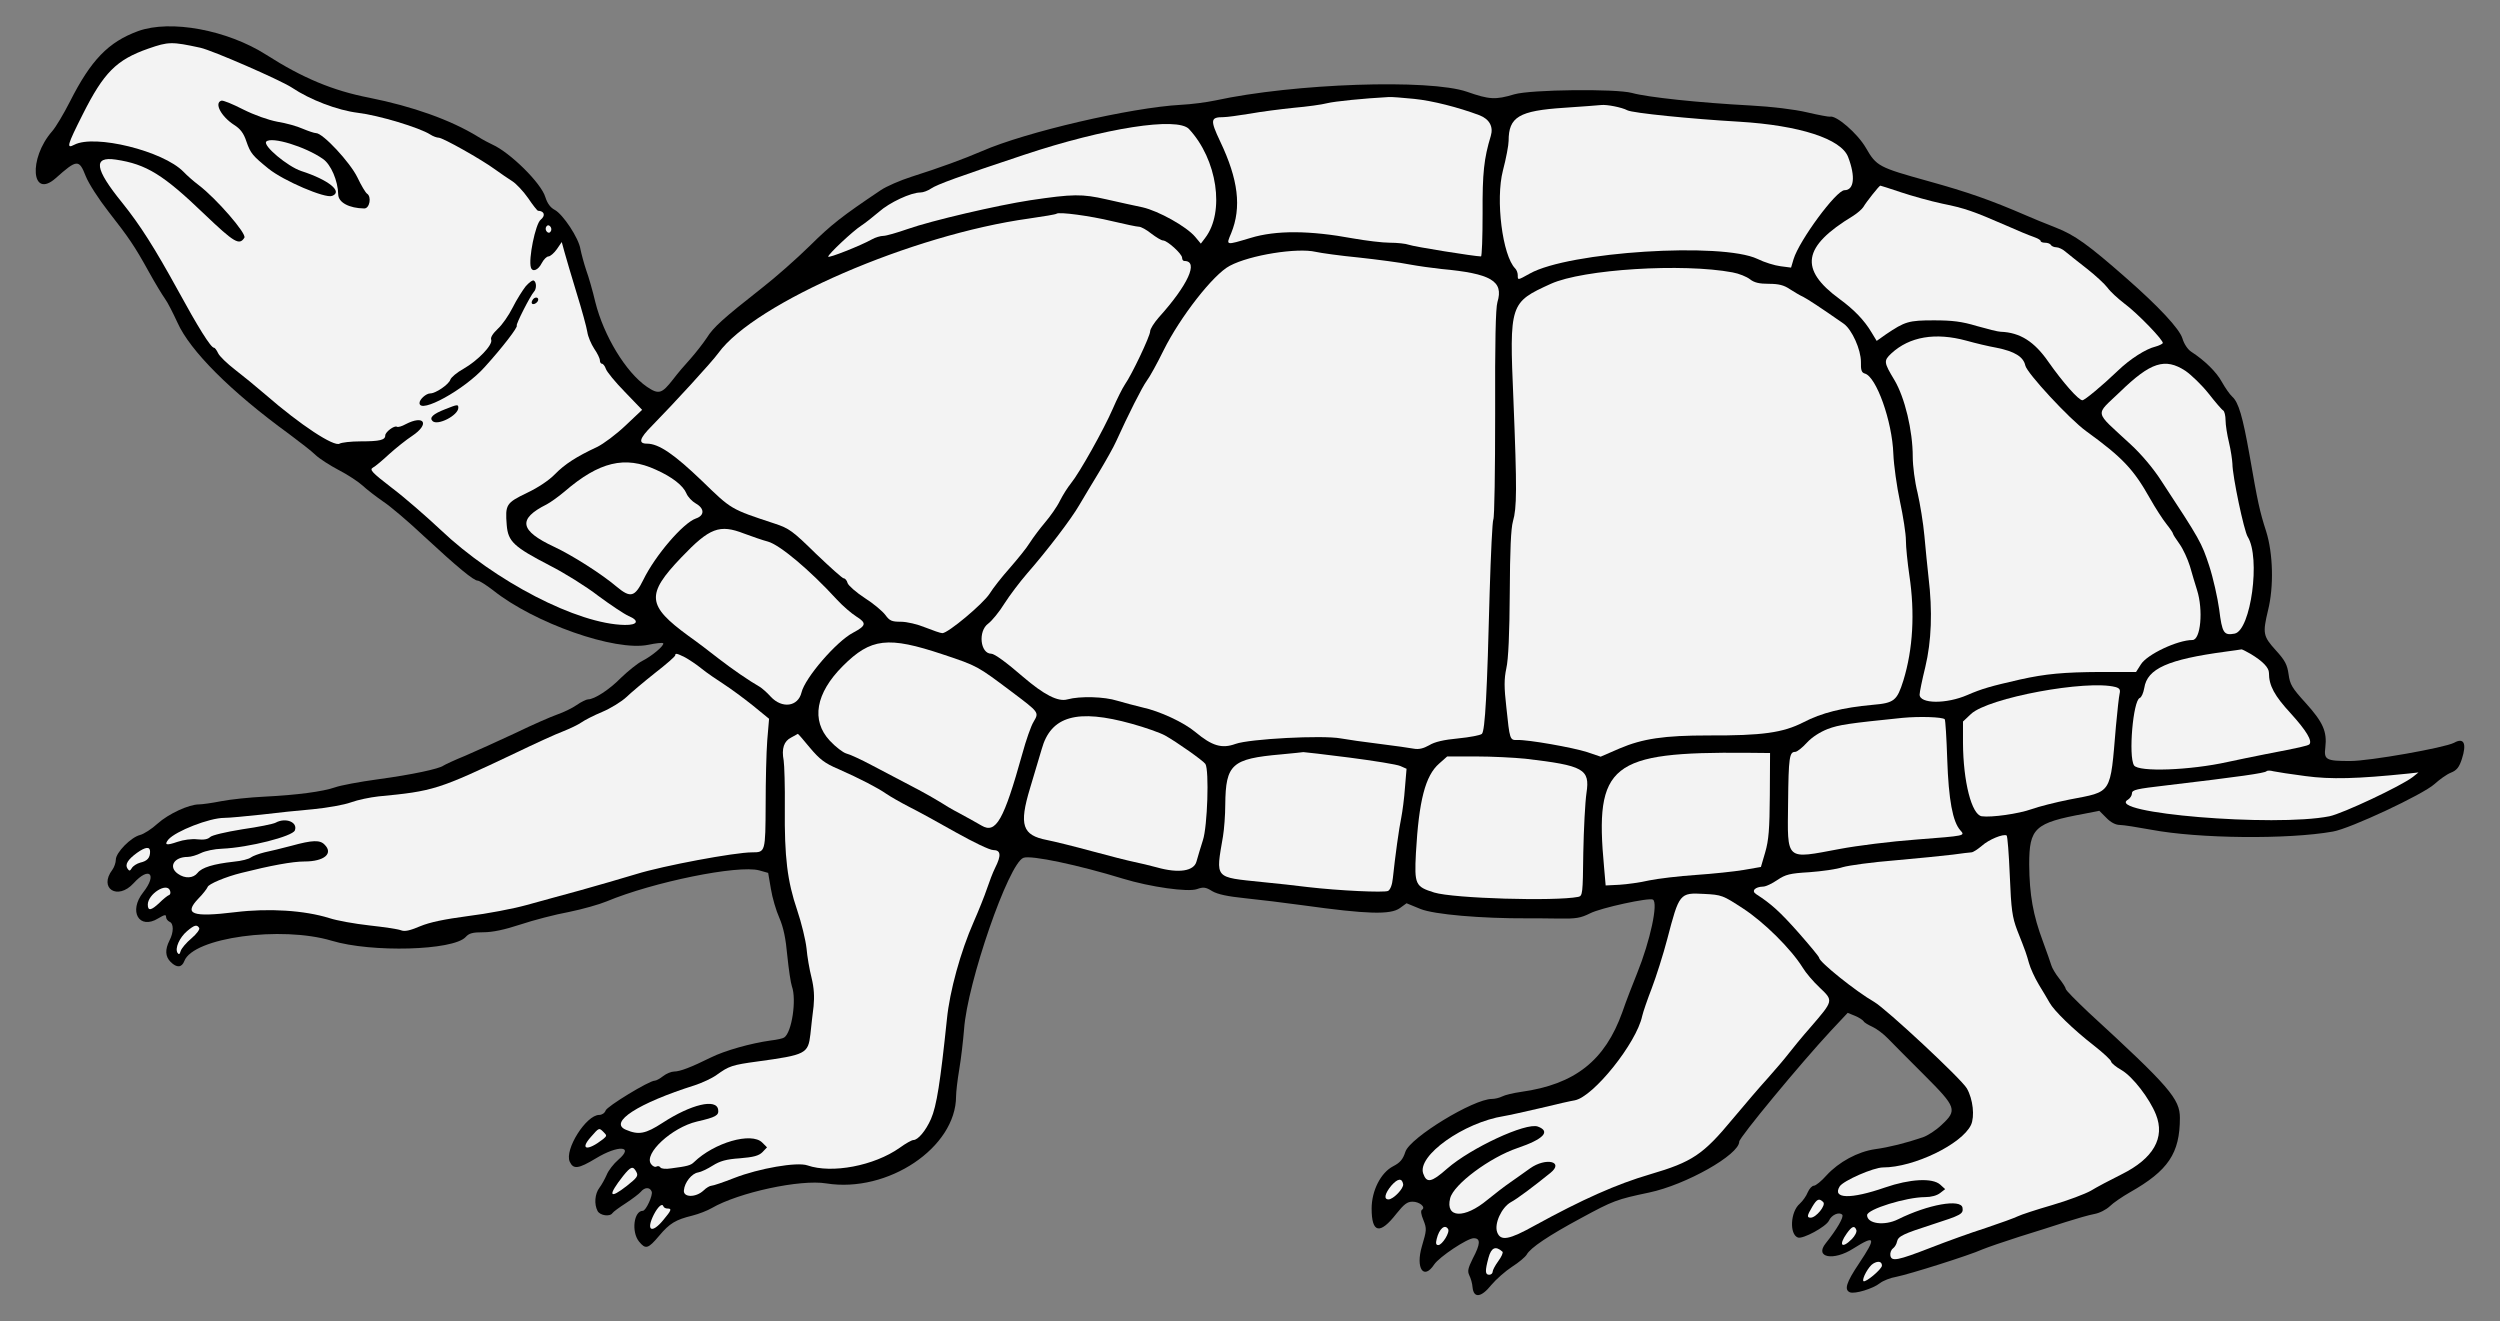 <?xml version="1.0" encoding="UTF-8" standalone="no"?>
<!DOCTYPE svg PUBLIC "-//W3C//DTD SVG 1.1//EN" "http://www.w3.org/Graphics/SVG/1.1/DTD/svg11.dtd">
<svg xmlns="http://www.w3.org/2000/svg" xmlns:dc="http://purl.org/dc/elements/1.1/" xmlns:xl="http://www.w3.org/1999/xlink" version="1.1" viewBox="54 94.5 315 166.5" width="315" height="166.5">
  <rect x="54" y="94.5" width="315" height="166.5" fill="#808080" stroke="none"/>
  <defs>
    <clipPath id="artboard_clip_path">
      <path d="M 54 94.5 L 369 94.5 L 369 261 L 54 261 Z"/>
    </clipPath>
  </defs>
  <g id="Tortoise_Passant" fill="none" stroke-opacity="1" stroke-dasharray="none" stroke="none" fill-opacity="1">
    <title>Tortoise Passant</title>
    <g id="Tortoise_Passant_Layer_2" clip-path="url(#artboard_clip_path)">
      <title>Layer 2</title>
      <g id="Group_1756">
        <g id="Graphic_1799">
          <path d="M 71.414 98.414 C 67.646 99.794 65.459 102.067 62.812 107.303 C 62.036 108.828 61.029 110.525 60.568 111.043 C 57.548 114.495 57.95 119.674 61.029 116.941 C 63.704 114.553 63.963 114.553 64.797 116.682 C 65.171 117.631 66.437 119.588 67.674 121.17 C 70.235 124.45 70.954 125.485 72.795 128.822 C 73.543 130.175 74.435 131.642 74.78 132.131 C 75.126 132.591 75.816 133.972 76.363 135.152 C 77.945 138.69 83.037 143.811 90.431 149.191 C 91.783 150.198 93.308 151.377 93.768 151.838 C 94.257 152.298 95.552 153.132 96.645 153.708 C 97.767 154.283 99.119 155.175 99.666 155.664 C 100.212 156.182 101.392 157.074 102.255 157.678 C 103.147 158.253 105.477 160.238 107.433 162.079 C 111.633 165.963 113.676 167.661 114.194 167.661 C 114.395 167.661 115.258 168.207 116.121 168.869 C 121.3 173.012 131.513 176.608 135.684 175.745 C 136.634 175.543 137.468 175.457 137.554 175.543 C 137.785 175.774 136.173 177.154 134.908 177.787 C 134.303 178.104 133.095 179.082 132.232 179.916 C 130.794 181.384 128.895 182.621 128.089 182.621 C 127.888 182.621 127.226 182.937 126.651 183.34 C 126.076 183.743 124.982 184.26 124.234 184.519 C 123.486 184.778 121.099 185.814 118.97 186.85 C 116.812 187.857 113.964 189.151 112.612 189.727 C 111.259 190.273 110.051 190.849 109.879 190.964 C 109.361 191.366 105.908 192.114 101.622 192.69 C 99.292 193.006 96.875 193.467 96.242 193.697 C 94.689 194.243 91.409 194.675 87.352 194.876 C 85.511 194.963 83.037 195.221 81.858 195.452 C 80.707 195.682 79.441 195.854 79.067 195.854 C 77.801 195.854 75.241 197.034 73.86 198.271 C 73.112 198.961 72.105 199.594 71.644 199.709 C 70.494 199.997 68.595 201.925 68.595 202.816 C 68.595 203.19 68.394 203.766 68.163 204.082 C 66.38 206.441 68.825 207.995 70.839 205.78 C 72.795 203.622 73.86 204.629 72.047 206.93 C 70.148 209.318 71.529 211.706 73.946 210.21 C 74.723 209.75 74.924 209.692 74.924 210.037 C 74.924 210.268 75.126 210.527 75.356 210.642 C 75.902 210.843 75.902 211.965 75.356 213.001 C 74.78 214.151 74.809 215.015 75.5 215.705 C 76.276 216.482 76.909 216.424 77.226 215.59 C 78.348 212.627 89.424 211.131 95.782 213.029 C 100.816 214.554 111.087 214.267 112.669 212.569 C 113.101 212.08 113.561 211.965 114.913 211.965 C 116.064 211.965 117.56 211.649 119.574 210.987 C 121.214 210.44 123.975 209.721 125.702 209.405 C 127.399 209.059 129.528 208.455 130.42 208.081 C 136.289 205.636 146.991 203.449 149.666 204.169 L 150.788 204.485 L 151.133 206.499 C 151.306 207.592 151.795 209.261 152.198 210.153 C 152.716 211.361 153.003 212.713 153.205 214.957 C 153.377 216.654 153.636 218.381 153.78 218.783 C 154.384 220.423 153.78 224.595 152.802 225.228 C 152.658 225.343 151.881 225.515 151.105 225.602 C 148.63 225.947 145.322 226.867 143.538 227.759 C 141.093 228.968 139.683 229.514 138.935 229.514 C 138.59 229.514 137.957 229.773 137.554 230.09 C 137.152 230.406 136.691 230.665 136.49 230.665 C 135.799 230.665 130.448 233.916 130.305 234.434 C 130.19 234.75 129.844 234.98 129.499 234.98 C 127.859 234.98 125.097 239.353 125.788 240.878 C 126.248 241.856 126.852 241.799 129.096 240.446 C 131.887 238.749 133.958 238.864 131.916 240.619 C 131.312 241.137 130.65 242 130.448 242.518 C 130.218 243.036 129.816 243.784 129.528 244.158 C 128.952 244.906 128.837 246.229 129.298 247.092 C 129.614 247.667 130.851 247.84 131.168 247.351 C 131.283 247.178 132.031 246.632 132.836 246.114 C 133.671 245.567 134.505 244.934 134.735 244.675 C 135.224 244.071 135.886 244.043 136.116 244.647 C 136.289 245.078 135.397 247.063 134.994 247.063 C 133.872 247.063 133.527 249.681 134.505 250.918 C 135.339 251.954 135.656 251.868 137.037 250.228 C 138.389 248.617 139.137 248.185 141.237 247.667 C 142.042 247.466 143.136 247.035 143.682 246.718 C 147.048 244.762 154.845 243.064 158.124 243.611 C 165.863 244.848 174.465 239.094 174.465 232.621 C 174.465 232.103 174.638 230.579 174.868 229.226 C 175.098 227.874 175.357 225.602 175.472 224.192 C 175.875 218.352 181.082 203.277 182.952 202.586 C 183.873 202.212 189.943 203.507 195.466 205.204 C 198.948 206.269 203.694 206.93 204.816 206.528 C 205.622 206.24 205.91 206.269 206.744 206.787 C 207.434 207.189 208.672 207.448 210.887 207.678 C 212.613 207.851 215.893 208.254 218.194 208.57 C 226.278 209.692 229.213 209.779 230.392 208.916 L 231.226 208.311 L 232.981 209.031 C 234.679 209.721 240.605 210.239 246.532 210.21 C 247.337 210.21 249.092 210.21 250.444 210.239 C 252.573 210.268 253.148 210.181 254.357 209.577 C 255.709 208.887 261.808 207.563 262.268 207.851 C 262.959 208.254 261.923 213.058 260.283 217.115 C 259.737 218.467 258.873 220.682 258.413 222.034 C 256.227 228.133 252.458 231.125 245.668 232.075 C 244.662 232.218 243.597 232.477 243.281 232.65 C 242.935 232.823 242.36 232.966 241.986 232.966 C 239.656 232.966 231.687 237.828 231.083 239.612 C 230.766 240.59 230.421 240.993 229.529 241.453 C 227.976 242.259 226.825 244.532 226.825 246.776 C 226.825 249.883 227.86 250.113 229.961 247.409 C 230.91 246.229 231.313 245.912 231.974 245.912 C 232.866 245.912 233.672 246.603 233.183 246.919 C 232.981 247.035 233.039 247.495 233.355 248.243 C 233.787 249.336 233.758 249.509 233.154 251.551 C 232.348 254.313 233.384 255.838 234.708 253.824 C 235.34 252.875 238.879 250.516 239.685 250.516 C 240.576 250.516 240.548 251.235 239.569 253.076 C 238.965 254.313 238.879 254.658 239.138 255.205 C 239.311 255.55 239.512 256.212 239.541 256.701 C 239.685 258.111 240.634 257.995 241.9 256.413 C 242.504 255.694 243.683 254.658 244.518 254.112 C 245.381 253.565 246.186 252.875 246.359 252.587 C 246.819 251.724 249.15 250.17 253.206 247.984 C 257.291 245.769 257.694 245.625 261.779 244.762 C 266.44 243.784 273.143 239.986 273.143 238.346 C 273.143 237.828 280.882 228.478 284.651 224.422 L 286.808 222.12 L 287.729 222.494 C 288.218 222.696 288.707 223.012 288.822 223.185 C 288.908 223.358 289.426 223.645 289.915 223.875 C 290.433 224.106 291.325 224.767 291.9 225.371 C 292.505 226.004 294.547 228.047 296.446 229.946 C 300.531 234.031 300.646 234.376 298.632 236.246 C 297.942 236.908 296.877 237.598 296.273 237.8 C 294.173 238.519 291.987 239.065 290.261 239.296 C 288.074 239.612 285.686 240.907 284.133 242.604 C 283.5 243.323 282.781 243.899 282.55 243.899 C 282.32 243.899 281.975 244.273 281.774 244.733 C 281.601 245.193 281.141 245.826 280.767 246.171 C 279.587 247.178 279.443 250.026 280.537 250.429 C 281.141 250.659 284.075 249.077 284.449 248.3 C 284.766 247.581 285.715 247.15 286.118 247.552 C 286.377 247.811 285.427 249.422 284.046 251.148 C 282.579 252.961 285.025 253.421 287.527 251.81 C 290.318 250.055 290.433 250.4 288.247 253.68 C 286.607 256.126 286.348 257.017 287.096 257.334 C 287.729 257.564 290.002 256.874 290.865 256.183 C 291.267 255.867 292.217 255.493 292.936 255.378 C 294.547 255.061 302.142 252.673 303.782 251.925 C 304.415 251.666 306.486 250.947 308.385 250.343 C 310.284 249.768 312.931 248.905 314.283 248.473 C 315.635 248.041 317.246 247.581 317.879 247.466 C 318.541 247.351 319.375 246.919 319.835 246.488 C 320.267 246.056 321.417 245.28 322.367 244.733 C 327.2 242 328.667 239.813 328.667 235.354 C 328.667 232.966 327.373 231.442 317.188 222.092 C 315.606 220.596 314.283 219.272 314.283 219.1 C 314.283 218.956 313.909 218.352 313.448 217.776 C 312.988 217.201 312.557 216.453 312.47 216.137 C 312.384 215.82 311.895 214.468 311.406 213.116 C 310.169 209.807 309.708 207.247 309.68 203.421 C 309.68 198.818 310.37 198.185 316.613 197.034 L 318.512 196.66 L 319.404 197.552 C 319.95 198.127 320.583 198.444 321.101 198.444 C 321.533 198.444 323.345 198.731 325.071 199.048 C 331.026 200.17 342.275 200.285 347.942 199.278 C 350.129 198.904 359.277 194.617 360.745 193.294 C 361.378 192.719 362.298 192.057 362.816 191.855 C 363.535 191.568 363.852 191.194 364.197 190.129 C 364.83 188.173 364.456 187.396 363.219 188.087 C 362.011 188.72 352.574 190.388 350.129 190.388 C 347.079 190.388 346.792 190.244 346.993 188.662 C 347.223 186.677 346.705 185.498 344.519 183.081 C 342.793 181.182 342.534 180.751 342.361 179.456 C 342.189 178.248 341.93 177.73 340.75 176.435 C 339.139 174.652 339.082 174.306 339.772 171.401 C 340.52 168.409 340.405 164.237 339.542 161.475 C 338.708 158.886 338.477 157.793 337.442 151.838 C 336.579 146.976 336.061 145.192 335.255 144.473 C 334.939 144.185 334.363 143.351 333.961 142.632 C 333.27 141.366 331.803 139.927 330.077 138.805 C 329.645 138.518 329.185 137.827 328.984 137.137 C 328.61 135.928 326.02 133.138 321.878 129.513 C 317.131 125.341 315.405 124.104 313.046 123.184 C 311.089 122.407 310.456 122.148 309.392 121.688 C 304.731 119.674 301.998 118.725 296.935 117.315 C 290.721 115.589 290.433 115.445 289.11 113.143 C 288.045 111.302 285.341 108.972 284.564 109.202 C 284.449 109.231 283.155 109.001 281.687 108.655 C 280.105 108.281 277.257 107.936 274.581 107.792 C 268.08 107.447 261.578 106.757 259.622 106.21 C 257.608 105.663 246.877 105.778 244.805 106.383 C 242.418 107.102 241.641 107.044 238.85 106.066 C 234.132 104.426 217.043 105.002 207.118 107.159 C 206.025 107.39 204.068 107.648 202.803 107.706 C 196.473 108.051 183.24 111.129 177.716 113.546 C 175.443 114.524 172.48 115.617 168.855 116.768 C 167.417 117.229 165.691 117.977 164.971 118.466 C 160.081 121.745 158.728 122.81 156.053 125.456 C 154.384 127.096 151.68 129.484 150.011 130.779 C 145.149 134.605 143.884 135.727 143.049 137.079 C 142.589 137.77 141.668 138.949 141.007 139.697 C 140.316 140.445 139.338 141.596 138.82 142.286 C 137.382 144.128 137.008 144.243 135.512 143.236 C 132.865 141.423 130.074 136.82 129.01 132.562 C 128.694 131.21 128.176 129.398 127.859 128.535 C 127.572 127.672 127.255 126.492 127.14 125.917 C 126.939 124.507 124.925 121.486 123.889 120.94 C 123.342 120.652 122.968 120.134 122.71 119.329 C 122.192 117.574 118.279 113.719 116.035 112.712 C 115.661 112.539 114.827 112.108 114.194 111.705 C 110.77 109.605 105.995 107.907 100.529 106.814 C 95.926 105.922 92.099 104.311 87.554 101.406 C 82.634 98.27 75.5 96.946 71.414 98.414 Z" fill="black"/>
        </g>
        <g id="Graphic_1798">
          <path d="M 79.24 100.514 C 80.793 100.859 89.28 104.57 90.747 105.52 C 93.106 107.102 96.53 108.396 99.09 108.713 C 101.737 109.029 106.858 110.583 108.21 111.446 C 108.555 111.676 109.044 111.849 109.274 111.849 C 109.792 111.849 114.654 114.582 116.38 115.848 C 117.071 116.337 118.049 117.027 118.567 117.344 C 119.056 117.66 119.948 118.609 120.552 119.473 C 121.127 120.336 121.703 121.055 121.789 121.055 C 122.594 121.084 122.767 121.659 122.134 122.177 C 121.472 122.666 120.552 127.183 120.897 128.218 C 121.099 128.822 121.818 128.535 122.249 127.672 C 122.508 127.183 122.882 126.809 123.112 126.809 C 123.314 126.809 123.803 126.406 124.148 125.917 L 124.781 124.996 L 125.126 126.262 C 125.328 126.952 125.989 129.283 126.651 131.412 C 127.313 133.541 127.917 135.756 128.003 136.331 C 128.089 136.935 128.492 137.856 128.866 138.431 C 129.269 139.007 129.585 139.668 129.585 139.899 C 129.585 140.129 129.7 140.33 129.844 140.33 C 129.988 140.33 130.218 140.618 130.333 140.963 C 130.448 141.337 131.513 142.632 132.721 143.869 L 134.908 146.141 L 132.808 148.126 C 131.657 149.22 130.046 150.428 129.211 150.831 C 126.622 152.039 125.155 152.988 123.918 154.254 C 123.199 155.002 121.789 155.952 120.379 156.613 C 117.761 157.879 117.646 158.081 117.848 160.67 C 118.02 162.741 118.739 163.403 123.285 165.762 C 125.097 166.683 127.83 168.38 129.355 169.559 C 130.909 170.71 132.635 171.861 133.21 172.12 C 134.591 172.695 134.361 173.271 132.721 173.242 C 126.795 173.156 116.352 167.747 109.533 161.274 C 107.721 159.577 104.959 157.16 103.348 155.952 C 100.845 154.024 100.529 153.679 100.989 153.42 C 101.277 153.276 102.197 152.499 103.032 151.723 C 103.895 150.946 105.189 149.91 105.937 149.421 C 108.181 147.925 107.491 146.717 105.103 147.954 C 104.643 148.213 104.154 148.357 104.01 148.27 C 103.693 148.069 102.542 148.932 102.542 149.364 C 102.542 149.939 101.881 150.112 99.435 150.112 C 98.227 150.112 97.019 150.255 96.789 150.399 C 96.098 150.831 91.869 148.069 87.439 144.214 C 86.345 143.265 84.619 141.855 83.612 141.078 C 82.606 140.301 81.656 139.381 81.484 139.007 C 81.311 138.633 81.081 138.316 80.966 138.316 C 80.563 138.316 78.952 135.727 76.363 130.98 C 73.486 125.744 71.644 122.838 69.4 120.048 C 65.919 115.761 65.689 114.179 68.595 114.611 C 72.45 115.186 74.579 116.509 79.757 121.486 C 83.526 125.082 84.159 125.456 84.792 124.45 C 85.108 123.96 81.282 119.53 79.009 117.804 C 78.434 117.372 77.571 116.624 77.111 116.135 C 74.55 113.517 65.919 111.388 63.359 112.741 C 62.323 113.287 62.467 112.798 64.423 108.914 C 67.07 103.65 68.653 102.038 72.68 100.629 C 75.241 99.737 75.643 99.737 79.24 100.514 Z" fill="#f3f3f3"/>
        </g>
        <g id="Graphic_1797">
          <path d="M 232.176 106.958 C 234.477 107.188 237.757 108.022 240.433 109.029 C 241.67 109.518 242.187 110.468 241.842 111.619 C 240.979 114.467 240.778 116.279 240.807 121.4 C 240.807 124.392 240.72 126.809 240.605 126.809 C 239.828 126.809 232.089 125.572 231.514 125.341 C 231.14 125.198 230.047 125.082 229.126 125.082 C 228.177 125.082 226.106 124.824 224.466 124.536 C 219.028 123.529 214.771 123.5 211.577 124.478 C 208.384 125.428 208.47 125.456 209.132 123.874 C 210.455 120.623 210.024 117.113 207.751 112.338 C 206.456 109.605 206.514 109.26 208.154 109.26 C 208.585 109.26 210.052 109.058 211.462 108.828 C 212.872 108.569 215.375 108.253 217.043 108.08 C 218.683 107.936 220.582 107.677 221.215 107.505 C 222.135 107.274 225.789 106.9 228.982 106.728 C 229.299 106.699 230.737 106.814 232.176 106.958 Z" fill="#f3f3f3"/>
        </g>
        <g id="Graphic_1796">
          <path d="M 259.046 108.396 C 259.679 108.742 267.13 109.49 273.143 109.835 C 280.738 110.295 286.003 111.993 286.866 114.294 C 287.815 116.768 287.614 118.466 286.405 118.466 C 285.37 118.466 280.709 124.795 279.99 127.154 L 279.674 128.218 L 278.35 128.046 C 277.631 127.959 276.308 127.557 275.444 127.125 C 270.957 124.996 251.681 126.204 246.762 128.966 C 245.208 129.829 245.237 129.829 245.237 129.168 C 245.237 128.88 245.093 128.506 244.921 128.333 C 243.309 126.722 242.418 119.645 243.367 115.991 C 243.77 114.467 244.086 112.769 244.086 112.251 C 244.086 109.231 245.381 108.454 251.077 108.08 C 253.321 107.936 255.421 107.764 255.738 107.735 C 256.428 107.648 258.356 108.022 259.046 108.396 Z" fill="#f3f3f3"/>
        </g>
        <g id="Graphic_1795">
          <path d="M 203.81 110.755 C 207.377 114.582 208.355 121.199 205.852 124.478 L 205.306 125.198 L 204.586 124.334 C 203.493 123.04 199.983 121.084 197.969 120.623 C 196.991 120.422 194.92 119.962 193.395 119.616 C 190.346 118.926 189.224 118.926 183.815 119.731 C 179.672 120.364 171.387 122.292 168.366 123.356 C 167.043 123.817 165.662 124.219 165.317 124.219 C 164.943 124.219 164.281 124.421 163.878 124.651 C 162.44 125.456 158.354 127.068 158.354 126.837 C 158.354 126.521 161.49 123.586 162.526 122.925 C 163.015 122.608 163.993 121.832 164.741 121.199 C 166.065 120.019 168.769 118.753 169.977 118.753 C 170.322 118.753 170.927 118.523 171.3 118.264 C 172.048 117.746 174.897 116.711 183.038 114.006 C 193.223 110.612 202.342 109.202 203.81 110.755 Z" fill="#f3f3f3"/>
        </g>
        <g id="Graphic_1794">
          <path d="M 293.511 118.725 C 294.892 119.185 297.251 119.847 298.747 120.163 C 301.596 120.738 302.631 121.112 306.803 122.925 C 308.155 123.529 309.68 124.162 310.197 124.334 C 310.687 124.507 311.118 124.737 311.118 124.852 C 311.118 124.996 311.377 125.082 311.665 125.082 C 311.981 125.082 312.326 125.198 312.413 125.37 C 312.499 125.514 312.815 125.658 313.103 125.658 C 313.391 125.658 313.937 125.917 314.311 126.262 C 314.685 126.578 315.894 127.528 316.958 128.362 C 318.023 129.196 319.202 130.29 319.547 130.75 C 319.893 131.239 320.842 132.102 321.619 132.706 C 323.374 134.001 326.682 137.453 326.51 137.741 C 326.423 137.856 326.02 138.057 325.589 138.172 C 324.381 138.46 322.396 139.726 320.9 141.164 C 318.886 143.092 316.671 144.933 316.383 144.933 C 315.894 144.933 313.909 142.66 312.125 140.129 C 310.341 137.539 308.529 136.389 306.084 136.302 C 305.767 136.302 304.415 135.957 303.092 135.583 C 301.193 135.008 299.984 134.864 297.683 134.864 C 294.49 134.864 294.029 135.008 291.641 136.619 L 290.462 137.453 L 289.8 136.36 C 288.908 134.864 287.643 133.541 285.801 132.188 C 280.652 128.42 281.112 125.572 287.47 121.716 C 288.017 121.371 288.621 120.853 288.793 120.566 C 289.139 119.962 290.778 117.89 290.922 117.89 C 290.98 117.89 292.131 118.264 293.511 118.725 Z" fill="#f3f3f3"/>
        </g>
        <g id="Graphic_1793">
          <path d="M 194.172 122.378 C 195.754 122.752 197.25 123.069 197.509 123.069 C 197.768 123.069 198.458 123.443 199.063 123.932 C 199.667 124.392 200.328 124.795 200.53 124.795 C 201.076 124.795 202.946 126.492 202.946 126.981 C 202.946 127.211 203.062 127.384 203.234 127.384 C 205.075 127.384 203.694 130.405 200.012 134.49 C 199.408 135.18 198.919 135.957 198.919 136.245 C 198.919 136.849 196.589 141.74 195.754 142.919 C 195.438 143.38 194.747 144.761 194.201 146.026 C 193.079 148.616 190 154.11 188.936 155.405 C 188.562 155.865 187.929 156.844 187.555 157.592 C 187.181 158.368 186.318 159.577 185.656 160.353 C 185.023 161.101 184.16 162.252 183.757 162.885 C 183.355 163.547 182.204 164.956 181.226 166.078 C 180.248 167.172 179.097 168.639 178.694 169.301 C 177.86 170.595 173.458 174.278 172.739 174.278 C 172.509 174.278 171.531 173.932 170.581 173.558 C 169.603 173.156 168.28 172.839 167.503 172.839 C 166.352 172.839 166.093 172.724 165.547 171.976 C 165.201 171.516 164.051 170.538 162.957 169.847 C 161.893 169.157 160.915 168.294 160.8 167.977 C 160.713 167.632 160.483 167.373 160.311 167.373 C 160.138 167.373 158.585 165.963 156.801 164.266 C 153.866 161.389 153.435 161.073 151.594 160.468 C 146.012 158.627 146.185 158.714 142.445 155.089 C 138.935 151.723 137.008 150.399 135.512 150.399 C 134.39 150.399 134.562 149.738 136.145 148.155 C 138.907 145.336 143.74 140.071 144.517 138.978 C 149.12 132.649 168.913 124.076 183.671 122.033 C 185.484 121.774 187.037 121.515 187.123 121.429 C 187.411 121.17 191.324 121.688 194.172 122.378 Z" fill="#f3f3f3"/>
        </g>
        <g id="Graphic_1792">
          <path d="M 123.4 123.644 C 123.256 123.874 123.084 123.874 122.911 123.702 C 122.738 123.529 122.71 123.241 122.825 123.069 C 122.968 122.838 123.141 122.838 123.314 123.011 C 123.486 123.184 123.515 123.471 123.4 123.644 Z" fill="#f3f3f3"/>
        </g>
        <g id="Graphic_1791">
          <path d="M 219.776 126.233 C 220.409 126.377 222.855 126.722 225.242 126.952 C 227.602 127.211 230.45 127.585 231.572 127.816 C 232.665 128.017 234.506 128.276 235.599 128.391 C 241.9 128.966 243.482 129.916 242.677 132.562 C 242.446 133.339 242.36 137.597 242.389 146.631 C 242.389 153.765 242.303 159.749 242.159 159.951 C 242.044 160.152 241.842 164.266 241.698 169.099 C 241.382 181.671 241.123 186.562 240.72 186.965 C 240.548 187.137 239.195 187.396 237.728 187.54 C 235.916 187.713 234.765 187.972 234.075 188.403 C 233.355 188.806 232.78 188.95 232.147 188.835 C 231.658 188.748 229.73 188.461 227.832 188.231 C 225.933 188 223.718 187.684 222.941 187.54 C 220.611 187.109 211.433 187.598 209.678 188.231 C 207.952 188.863 206.715 188.489 204.615 186.735 C 203.177 185.526 200.098 184.088 197.912 183.627 C 196.963 183.397 195.553 183.023 194.776 182.793 C 193.165 182.275 190.087 182.189 188.504 182.621 C 187.325 182.966 185.541 182.045 182.894 179.772 C 180.766 177.931 179.298 176.867 178.896 176.867 C 177.515 176.867 177.198 174.019 178.522 173.069 C 178.982 172.724 179.931 171.573 180.564 170.538 C 181.226 169.502 182.492 167.833 183.383 166.798 C 186.001 163.806 188.993 159.864 189.972 158.167 C 190.489 157.304 191.611 155.405 192.475 153.995 C 193.338 152.557 194.316 150.831 194.632 150.112 C 196.157 146.746 197.912 143.265 198.487 142.488 C 198.861 141.999 199.811 140.273 200.616 138.633 C 202.688 134.461 206.888 129.053 208.959 127.988 C 211.491 126.636 217.446 125.687 219.776 126.233 Z" fill="#f3f3f3"/>
        </g>
        <g id="Graphic_1790">
          <path d="M 272.309 128.822 C 273.114 128.966 274.092 129.369 274.495 129.686 C 275.042 130.117 275.675 130.261 276.883 130.261 C 278.12 130.261 278.782 130.434 279.501 130.923 C 280.048 131.268 280.796 131.728 281.198 131.901 C 281.802 132.217 283.27 133.167 286.319 135.296 C 287.355 136.043 288.477 138.546 288.477 140.1 C 288.448 141.136 288.563 141.452 288.966 141.567 C 290.404 141.941 292.418 147.551 292.562 151.694 C 292.62 153.104 292.994 155.808 293.396 157.678 C 293.799 159.548 294.144 161.763 294.144 162.597 C 294.144 163.432 294.346 165.388 294.576 166.97 C 295.295 171.746 295.036 176.291 293.828 180.233 C 293.022 182.793 292.677 183.081 289.944 183.311 C 286.175 183.656 283.5 184.318 281.198 185.526 C 278.638 186.821 276.077 187.195 269.259 187.166 C 263.678 187.166 260.974 187.569 258.068 188.806 L 255.68 189.842 L 253.983 189.266 C 252.199 188.691 246.532 187.684 245.179 187.741 C 244.23 187.77 244.23 187.713 243.798 183.599 C 243.511 181.096 243.511 180.06 243.798 178.708 C 244.057 177.615 244.201 174.249 244.23 169.243 C 244.259 163.777 244.374 161.101 244.633 160.181 C 245.122 158.483 245.151 156.211 244.69 144.847 C 244.173 132.735 244.23 132.62 249.408 130.261 C 253.465 128.42 266.037 127.643 272.309 128.822 Z" fill="#f3f3f3"/>
        </g>
        <g id="Graphic_1789">
          <path d="M 301.768 137.424 C 302.89 137.741 304.588 138.144 305.566 138.316 C 307.867 138.777 308.96 139.467 309.191 140.56 C 309.392 141.51 314.743 147.292 316.843 148.817 C 321.446 152.154 322.827 153.621 324.898 157.304 C 325.56 158.483 326.51 159.951 326.97 160.526 C 327.43 161.101 327.804 161.648 327.804 161.763 C 327.804 161.849 328.178 162.425 328.61 163.029 C 329.07 163.662 329.645 164.928 329.933 165.848 C 330.192 166.769 330.595 168.121 330.825 168.84 C 331.63 171.372 331.285 175.141 330.25 175.141 C 328.38 175.141 324.524 176.953 323.748 178.219 L 323.144 179.168 L 318.656 179.168 C 313.995 179.197 311.78 179.398 308.529 180.118 C 304.76 180.981 303.753 181.268 301.883 182.074 C 299.236 183.225 295.87 183.196 295.87 182.016 C 295.87 181.729 296.187 180.175 296.59 178.535 C 297.366 175.284 297.51 171.516 296.993 167.229 C 296.849 165.963 296.618 163.604 296.475 162.022 C 296.331 160.411 295.928 157.965 295.612 156.585 C 295.266 155.232 295.007 153.19 295.007 152.068 C 295.007 148.731 294 144.588 292.706 142.401 C 291.354 140.157 291.325 139.956 292.303 139.035 C 294.605 136.907 297.856 136.36 301.768 137.424 Z" fill="#f3f3f3"/>
        </g>
        <g id="Graphic_1788">
          <path d="M 329.358 141.222 C 330.106 141.74 331.429 143.006 332.292 144.099 C 333.126 145.163 333.961 146.141 334.133 146.228 C 334.277 146.314 334.421 146.889 334.421 147.465 C 334.421 148.04 334.622 149.306 334.853 150.255 C 335.083 151.205 335.255 152.413 335.284 152.931 C 335.284 154.484 336.751 161.418 337.212 162.137 C 338.851 164.755 337.614 173.904 335.572 174.335 C 334.191 174.594 333.99 174.278 333.615 171.257 C 333.414 169.818 332.868 167.344 332.35 165.762 C 331.4 162.885 331.228 162.54 326.308 155.06 C 325.33 153.535 323.805 151.723 322.424 150.457 C 317.764 146.141 317.936 146.947 321.13 143.869 C 324.985 140.129 326.797 139.553 329.358 141.222 Z" fill="#f3f3f3"/>
        </g>
        <g id="Graphic_1787">
          <path d="M 136.634 153.679 C 138.705 154.6 140.086 155.693 140.489 156.671 C 140.661 157.102 141.208 157.678 141.668 157.937 C 142.79 158.57 142.79 159.462 141.668 159.835 C 140.057 160.411 136.547 164.496 135.051 167.574 C 133.987 169.732 133.44 169.876 131.714 168.437 C 129.816 166.826 126.104 164.467 123.832 163.403 C 119.459 161.36 119.2 159.893 122.882 158.052 C 123.371 157.793 124.378 157.074 125.126 156.441 C 129.499 152.672 132.75 151.895 136.634 153.679 Z" fill="#f3f3f3"/>
        </g>
        <g id="Graphic_1786">
          <path d="M 147.767 161.734 C 148.774 162.108 150.098 162.569 150.759 162.741 C 152.227 163.144 155.938 166.222 159.476 170.077 C 160.196 170.854 161.26 171.775 161.893 172.177 C 163.216 173.012 163.159 173.328 161.49 174.22 C 159.39 175.313 155.42 179.916 154.988 181.758 C 154.557 183.541 152.543 183.829 151.105 182.275 C 150.644 181.758 150.011 181.211 149.724 181.038 C 148.372 180.262 146.358 178.881 144.603 177.528 C 143.538 176.694 141.812 175.371 140.748 174.623 C 135.512 170.797 135.368 169.416 139.856 164.726 C 143.423 160.986 144.66 160.526 147.767 161.734 Z" fill="#f3f3f3"/>
        </g>
        <g id="Graphic_1785">
          <path d="M 172.796 176.953 C 177.198 178.42 177.141 178.42 181.37 181.585 C 184.995 184.318 184.937 184.232 184.218 185.469 C 183.901 185.987 183.268 187.799 182.808 189.496 C 180.478 197.839 179.5 199.594 177.687 198.53 C 177.112 198.185 175.846 197.494 174.897 196.976 C 173.947 196.487 172.854 195.826 172.422 195.538 C 172.02 195.279 170.466 194.387 168.97 193.61 C 167.503 192.834 165.173 191.625 163.821 190.906 C 162.468 190.187 161.03 189.525 160.627 189.439 C 160.224 189.324 159.275 188.605 158.556 187.828 C 156.168 185.267 156.772 181.844 160.196 178.42 C 163.734 174.882 165.892 174.652 172.796 176.953 Z" fill="#f3f3f3"/>
        </g>
        <g id="Graphic_1784">
          <path d="M 337.586 176.896 C 339.11 177.816 339.887 178.622 339.887 179.283 C 339.887 180.894 340.578 182.16 342.649 184.404 C 344.605 186.562 345.382 187.857 344.979 188.288 C 344.778 188.461 343.829 188.691 339.456 189.525 C 337.873 189.842 335.744 190.273 334.709 190.503 C 329.933 191.568 323.431 191.798 322.885 190.935 C 322.165 189.784 322.77 182.764 323.604 182.448 C 323.834 182.362 324.064 181.815 324.179 181.182 C 324.553 178.737 327.171 177.586 334.421 176.608 C 335.457 176.464 336.349 176.349 336.435 176.32 C 336.521 176.32 337.039 176.579 337.586 176.896 Z" fill="#f3f3f3"/>
        </g>
        <g id="Graphic_1783">
          <path d="M 140.316 177.327 C 140.834 177.615 141.755 178.219 142.388 178.737 C 143.021 179.255 144.286 180.118 145.178 180.693 C 146.07 181.268 147.71 182.477 148.861 183.397 L 150.903 185.066 L 150.673 187.799 C 150.558 189.295 150.472 192.92 150.472 195.854 C 150.443 201.867 150.443 201.896 148.774 201.896 C 146.559 201.896 137.526 203.593 134.188 204.629 C 132.376 205.176 129.211 206.096 127.14 206.672 C 125.097 207.218 122.019 208.081 120.322 208.542 C 118.653 209.002 115.345 209.635 112.986 209.922 C 109.965 210.325 108.152 210.699 106.915 211.217 C 105.621 211.764 104.988 211.907 104.499 211.706 C 104.125 211.562 102.341 211.303 100.529 211.102 C 98.716 210.901 96.443 210.498 95.494 210.181 C 92.358 209.203 87.87 208.916 83.641 209.433 C 78.175 210.095 77.111 209.692 79.009 207.707 C 79.585 207.132 80.074 206.47 80.16 206.269 C 80.246 205.895 82.433 204.974 84.418 204.485 C 88.072 203.564 90.862 203.047 92.358 203.047 C 94.861 203.047 96.041 202.04 94.89 200.918 C 94.314 200.314 93.365 200.342 90.747 201.062 C 89.568 201.378 88.014 201.752 87.324 201.896 C 86.633 202.068 85.856 202.356 85.626 202.529 C 85.396 202.73 84.418 202.989 83.44 203.075 C 80.879 203.363 79.441 203.795 78.894 204.485 C 78.348 205.176 77.312 205.233 76.42 204.6 C 75.183 203.737 75.902 202.471 77.657 202.471 C 78.06 202.471 78.808 202.241 79.326 201.982 C 79.844 201.723 81.023 201.464 82.001 201.436 C 85.339 201.292 90.862 199.882 91.15 199.134 C 91.553 198.098 89.999 197.465 88.733 198.156 C 88.417 198.328 86.547 198.702 84.533 198.99 C 82.404 199.335 80.707 199.738 80.477 199.968 C 80.189 200.256 79.671 200.342 78.866 200.256 C 78.175 200.17 77.111 200.314 76.363 200.572 C 74.953 201.062 74.665 200.975 75.212 200.285 C 76.132 199.22 80.39 197.552 82.26 197.552 C 82.893 197.552 84.965 197.35 86.863 197.149 C 88.762 196.919 91.754 196.602 93.48 196.458 C 95.235 196.286 97.364 195.912 98.227 195.595 C 99.09 195.279 100.644 194.963 101.679 194.847 C 108.613 194.186 109.188 194.013 118.941 189.381 C 121.386 188.202 124.09 186.965 124.954 186.648 C 125.817 186.303 126.852 185.814 127.255 185.526 C 127.658 185.239 128.837 184.634 129.873 184.203 C 130.909 183.771 132.261 182.937 132.894 182.362 C 133.527 181.758 135.167 180.377 136.547 179.283 C 137.957 178.19 139.079 177.212 139.079 177.068 C 139.079 176.78 139.281 176.809 140.316 177.327 Z" fill="#f3f3f3"/>
        </g>
        <g id="Graphic_1782">
          <path d="M 320.554 181.067 C 321.072 181.211 321.187 181.412 321.072 181.901 C 320.986 182.247 320.784 184.088 320.612 185.958 C 319.864 194.732 320.209 194.186 314.714 195.25 C 312.988 195.595 310.83 196.142 309.967 196.458 C 308.356 197.034 304.933 197.523 303.696 197.35 C 302.43 197.149 301.365 193.006 301.337 188.115 L 301.337 185.411 L 302.344 184.462 C 304.53 182.419 316.929 180.118 320.554 181.067 Z" fill="#f3f3f3"/>
        </g>
        <g id="Graphic_1781">
          <path d="M 196.617 185.699 C 198.286 186.159 200.156 186.821 200.789 187.166 C 202.285 188 205.622 190.359 205.881 190.762 C 206.37 191.539 206.14 198.674 205.564 200.371 C 205.277 201.292 204.903 202.5 204.759 203.047 C 204.442 204.255 202.544 204.571 199.782 203.795 C 198.919 203.564 197.624 203.248 196.905 203.104 C 196.186 202.96 193.798 202.356 191.583 201.752 C 189.367 201.148 186.807 200.515 185.915 200.342 C 182.808 199.738 182.377 198.472 183.786 193.812 C 184.333 191.999 184.995 189.784 185.253 188.892 C 186.404 184.721 189.713 183.771 196.617 185.699 Z" fill="#f3f3f3"/>
        </g>
        <g id="Graphic_1780">
          <path d="M 299.035 185.124 C 299.121 185.21 299.265 187.483 299.352 190.187 C 299.524 195.279 300.042 198.041 300.991 199.105 C 301.624 199.824 301.739 199.796 295.439 200.285 C 292.274 200.515 287.959 201.062 285.83 201.464 C 278.897 202.759 279.213 203.075 279.3 195.624 C 279.357 189.899 279.472 189.237 280.191 189.237 C 280.421 189.237 281.083 188.72 281.659 188.087 C 282.32 187.367 283.327 186.735 284.277 186.361 C 285.715 185.814 286.952 185.641 293.713 184.951 C 295.842 184.75 298.719 184.836 299.035 185.124 Z" fill="#f3f3f3"/>
        </g>
        <g id="Graphic_1779">
          <path d="M 156.053 188.72 C 157.29 190.187 157.923 190.676 159.62 191.395 C 162.353 192.603 164.626 193.783 165.691 194.531 C 166.151 194.847 167.445 195.595 168.567 196.171 C 169.661 196.717 172.336 198.185 174.465 199.393 C 176.68 200.63 178.694 201.608 179.154 201.608 C 180.104 201.608 180.19 202.27 179.385 203.852 C 179.097 204.428 178.637 205.636 178.349 206.499 C 178.061 207.362 177.313 209.232 176.68 210.67 C 175.04 214.382 173.66 219.387 173.314 222.897 C 172.48 230.866 172.02 233.858 171.3 235.498 C 170.639 236.994 169.661 238.145 169.085 238.145 C 168.884 238.145 168.107 238.576 167.359 239.123 C 164.137 241.396 158.815 242.403 155.736 241.338 C 154.442 240.878 149.637 241.712 146.53 242.921 C 145.149 243.467 143.855 243.899 143.653 243.899 C 143.452 243.899 142.992 244.158 142.647 244.503 C 141.668 245.423 140.057 245.395 140.172 244.474 C 140.259 243.467 141.179 242.345 141.956 242.23 C 142.33 242.173 143.164 241.77 143.797 241.367 C 144.718 240.792 145.495 240.561 147.221 240.446 C 148.947 240.303 149.609 240.13 150.069 239.67 L 150.644 239.065 L 150.04 238.461 C 148.688 237.109 143.999 238.461 141.438 240.935 C 141.035 241.338 140.575 241.453 138.59 241.712 C 137.9 241.827 137.324 241.77 137.209 241.597 C 137.094 241.425 136.893 241.396 136.72 241.482 C 136.547 241.597 136.231 241.453 136.03 241.166 C 135.08 239.871 138.648 236.563 141.812 235.815 C 144.2 235.268 144.603 235.038 144.488 234.319 C 144.286 232.88 141.093 233.628 137.468 235.987 C 135.339 237.368 134.476 237.541 132.865 236.85 C 130.65 235.93 134.361 233.513 141.553 231.24 C 142.503 230.924 143.74 230.348 144.286 229.946 C 145.84 228.824 146.243 228.68 149.436 228.248 C 155.535 227.414 155.823 227.27 156.11 224.825 C 156.197 223.847 156.398 222.264 156.513 221.286 C 156.628 220.078 156.571 218.985 156.254 217.69 C 155.995 216.683 155.708 215.015 155.621 213.979 C 155.506 212.943 154.988 210.786 154.442 209.174 C 153.205 205.521 152.831 202.529 152.888 196.286 C 152.917 193.582 152.831 190.906 152.744 190.331 C 152.457 188.806 152.773 187.885 153.694 187.425 C 154.125 187.195 154.499 186.993 154.528 186.965 C 154.557 186.936 155.247 187.741 156.053 188.72 Z" fill="#f3f3f3"/>
        </g>
        <g id="Graphic_1778">
          <path d="M 224.034 189.957 C 227.112 190.359 230.018 190.82 230.45 191.021 L 231.226 191.366 L 231.025 193.754 C 230.939 195.049 230.709 196.746 230.565 197.494 C 230.277 198.846 229.788 202.414 229.5 205.147 C 229.414 206.01 229.184 206.585 228.896 206.758 C 228.378 206.988 222.74 206.729 218.769 206.269 C 217.417 206.096 214.828 205.808 213.016 205.636 C 206.945 205.003 207.175 205.291 208.096 199.882 C 208.24 199.019 208.384 197.207 208.384 195.854 C 208.441 190.791 209.189 190.101 215.403 189.554 C 216.842 189.41 218.137 189.295 218.223 189.266 C 218.338 189.266 220.927 189.554 224.034 189.957 Z" fill="#f3f3f3"/>
        </g>
        <g id="Graphic_1777">
          <path d="M 276.998 194.704 C 276.969 198.99 276.854 200.371 276.423 201.867 L 275.876 203.737 L 273.718 204.111 C 272.539 204.312 269.806 204.6 267.677 204.744 C 265.548 204.888 262.901 205.204 261.779 205.434 C 260.686 205.693 258.989 205.924 258.039 205.981 L 256.313 206.067 L 256.112 203.766 C 254.903 190.791 256.888 189.209 274.15 189.353 L 277.027 189.381 L 276.998 194.704 Z" fill="#f3f3f3"/>
        </g>
        <g id="Graphic_1776">
          <path d="M 246.215 190.101 C 253.551 190.964 254.357 191.395 253.896 194.416 C 253.724 195.595 253.551 199.019 253.494 201.982 C 253.436 207.132 253.407 207.391 252.861 207.506 C 249.926 208.081 237.153 207.707 234.708 206.959 C 232.32 206.211 232.205 205.952 232.406 201.982 C 232.78 195.365 233.585 192.229 235.34 190.705 L 236.347 189.813 L 239.972 189.813 C 241.957 189.813 244.777 189.957 246.215 190.101 Z" fill="#f3f3f3"/>
        </g>
        <g id="Graphic_1775">
          <path d="M 344.49 192.287 C 347.684 192.719 351.021 192.632 357.436 191.971 L 358.731 191.827 L 358.012 192.402 C 356.516 193.553 349.18 197.005 347.511 197.35 C 340.578 198.731 319.116 196.948 322.137 195.25 C 322.396 195.078 322.626 194.732 322.626 194.473 C 322.626 194.013 323.201 193.898 326.884 193.467 C 336.377 192.345 339.312 191.913 339.571 191.683 C 339.657 191.568 340.06 191.568 340.463 191.683 C 340.865 191.769 342.678 192.057 344.49 192.287 Z" fill="#f3f3f3"/>
        </g>
        <g id="Graphic_1774">
          <path d="M 307.234 204.83 C 307.407 209.146 307.551 210.066 308.155 211.677 C 309.306 214.583 309.306 214.641 309.651 215.849 C 309.824 216.482 310.37 217.69 310.888 218.553 C 311.406 219.387 312.01 220.423 312.24 220.826 C 312.787 221.833 315.203 224.192 317.793 226.206 C 319.001 227.155 320.008 228.076 320.008 228.277 C 320.036 228.45 320.612 228.939 321.331 229.342 C 322.741 230.176 324.841 232.909 325.646 234.923 C 326.826 237.857 325.33 240.475 321.331 242.46 C 319.893 243.179 318.138 244.1 317.447 244.532 C 316.728 244.934 314.542 245.769 312.557 246.344 C 310.572 246.919 308.644 247.552 308.241 247.754 C 307.838 247.955 306.026 248.617 304.214 249.221 C 302.401 249.796 299.294 250.918 297.309 251.695 C 293.08 253.335 292.332 253.479 292.188 252.702 C 292.131 252.386 292.274 251.983 292.505 251.81 C 292.735 251.638 292.965 251.264 293.022 250.947 C 293.166 250.257 293.799 249.969 297.453 248.789 C 301.106 247.61 301.394 247.466 301.279 246.689 C 301.106 245.51 296.935 246.258 293.166 248.128 C 291.44 248.991 289.254 248.703 289.254 247.61 C 289.254 246.862 294.202 245.337 296.561 245.337 C 297.338 245.337 298.057 245.136 298.46 244.819 L 299.093 244.33 L 298.46 243.755 C 297.482 242.892 294.662 243.036 291.498 244.129 C 287.182 245.625 284.823 245.567 285.801 243.985 C 286.262 243.266 290.059 241.597 291.267 241.597 C 295.151 241.597 301.193 238.663 302.344 236.246 C 302.833 235.182 302.602 232.995 301.826 231.643 C 301.164 230.464 291.641 221.603 290.145 220.74 C 287.873 219.445 283.212 215.705 283.212 215.187 C 283.212 215.043 282.033 213.634 280.594 211.994 C 278.293 209.405 277.199 208.398 275.272 207.161 C 274.639 206.758 275.128 206.24 276.164 206.211 C 276.48 206.211 277.286 205.837 277.947 205.377 C 278.983 204.686 279.501 204.543 281.975 204.399 C 283.529 204.284 285.427 204.025 286.175 203.766 C 286.952 203.536 289.915 203.133 292.792 202.903 C 295.669 202.644 298.92 202.327 300.042 202.184 C 301.135 202.04 302.2 201.896 302.401 201.896 C 302.602 201.896 303.178 201.522 303.724 201.062 C 304.588 200.285 306.4 199.537 306.832 199.767 C 306.947 199.824 307.119 202.097 307.234 204.83 Z" fill="#f3f3f3"/>
        </g>
        <g id="Graphic_1773">
          <path d="M 72.91 201.81 C 72.91 202.586 72.565 202.989 71.673 203.19 C 71.242 203.306 70.753 203.622 70.609 203.881 C 70.379 204.255 70.292 204.284 70.062 203.938 C 69.717 203.421 70.12 202.788 71.27 201.953 C 72.364 201.177 72.91 201.148 72.91 201.81 Z" fill="#f3f3f3"/>
        </g>
        <g id="Graphic_1772">
          <path d="M 75.413 206.7 C 75.528 206.959 75.471 207.218 75.298 207.276 C 75.126 207.333 74.579 207.765 74.09 208.254 C 73.054 209.232 72.623 209.318 72.623 208.484 C 72.623 207.161 75.01 205.636 75.413 206.7 Z" fill="#f3f3f3"/>
        </g>
        <g id="Graphic_1771">
          <path d="M 273.632 208.973 C 276.279 210.699 279.674 214.065 281.141 216.424 C 281.515 217.057 282.493 218.208 283.298 218.956 C 285.025 220.596 285.025 220.567 282.176 223.875 C 281.083 225.112 279.817 226.666 279.328 227.299 C 278.868 227.903 277.688 229.284 276.739 230.348 C 275.79 231.384 273.805 233.714 272.309 235.498 C 268.597 239.986 267.217 240.907 261.923 242.46 C 257.694 243.697 253.379 245.625 247.395 248.905 C 244.144 250.717 243.079 250.918 242.648 249.768 C 242.245 248.703 243.194 246.632 244.374 245.97 C 245.151 245.567 247.251 243.985 249.351 242.288 C 251.135 240.849 248.776 240.303 246.791 241.712 C 246.014 242.259 244.863 243.093 244.23 243.525 C 243.597 243.956 242.331 244.934 241.411 245.682 C 238.505 248.099 236.088 247.984 236.721 245.481 C 237.153 243.726 241.727 240.331 245.208 239.152 C 248.517 238.03 249.408 237.052 247.769 236.447 C 246.273 235.901 239.311 239.152 236.347 241.741 C 234.362 243.496 233.758 243.611 233.327 242.374 C 232.521 240.13 238.419 235.93 243.511 235.124 C 244.057 235.038 246.129 234.577 248.114 234.117 C 250.099 233.628 252.026 233.197 252.429 233.139 C 254.788 232.679 260.197 225.918 260.916 222.523 C 261.031 222.005 261.578 220.423 262.124 219.013 C 262.671 217.575 263.563 214.784 264.081 212.799 C 265.577 207.074 265.634 206.959 268.684 207.132 C 270.957 207.247 271.072 207.304 273.632 208.973 Z" fill="#f3f3f3"/>
        </g>
        <g id="Graphic_1770">
          <path d="M 79.096 211.418 C 79.211 211.591 78.779 212.166 78.146 212.713 C 77.485 213.26 76.88 213.979 76.765 214.324 C 76.65 214.756 76.535 214.813 76.363 214.554 C 76.017 213.979 76.622 212.627 77.571 211.821 C 78.492 211.044 78.808 210.958 79.096 211.418 Z" fill="#f3f3f3"/>
        </g>
        <g id="Graphic_1769">
          <path d="M 130.074 237.167 C 130.477 237.569 130.477 237.627 129.988 238.03 C 128.003 239.583 126.996 239.382 128.463 237.742 C 129.499 236.563 129.47 236.563 130.074 237.167 Z" fill="#f3f3f3"/>
        </g>
        <g id="Graphic_1768">
          <path d="M 134.188 242.173 C 134.447 242.662 134.275 242.892 133.009 243.899 C 130.736 245.682 130.535 245.193 132.52 242.662 C 133.498 241.453 133.757 241.367 134.188 242.173 Z" fill="#f3f3f3"/>
        </g>
        <g id="Graphic_1767">
          <path d="M 230.795 243.697 C 230.91 244.215 229.558 245.625 228.954 245.625 C 228.321 245.625 228.493 244.877 229.299 243.899 C 230.104 242.978 230.651 242.892 230.795 243.697 Z" fill="#f3f3f3"/>
        </g>
        <g id="Graphic_1766">
          <path d="M 283.73 245.97 C 284.104 246.344 282.838 247.926 282.148 247.926 C 281.63 247.926 281.687 247.667 282.349 246.545 C 282.953 245.538 283.212 245.452 283.73 245.97 Z" fill="#f3f3f3"/>
        </g>
        <g id="Graphic_1765">
          <path d="M 138.101 246.776 C 138.676 246.776 138.619 246.977 137.583 248.214 C 136.116 249.998 135.368 249.566 136.375 247.552 C 136.893 246.545 137.439 246.056 137.583 246.488 C 137.641 246.661 137.871 246.776 138.101 246.776 Z" fill="#f3f3f3"/>
        </g>
        <g id="Graphic_1764">
          <path d="M 236.462 249.365 C 236.721 249.768 235.714 251.379 235.225 251.379 C 234.938 251.379 234.88 251.177 235.024 250.602 C 235.34 249.307 236.06 248.703 236.462 249.365 Z" fill="#f3f3f3"/>
        </g>
        <g id="Graphic_1763">
          <path d="M 287.901 249.48 C 287.988 249.71 287.729 250.228 287.326 250.631 C 286.06 251.896 285.629 251.407 286.693 249.911 C 287.355 248.991 287.671 248.876 287.901 249.48 Z" fill="#f3f3f3"/>
        </g>
        <g id="Graphic_1762">
          <path d="M 243.309 252.213 C 243.424 252.328 243.194 252.846 242.792 253.392 C 242.389 253.939 242.072 254.543 242.072 254.745 C 242.072 254.946 241.871 255.119 241.641 255.119 C 241.123 255.119 241.094 254.658 241.555 252.961 C 241.9 251.695 242.446 251.436 243.309 252.213 Z" fill="#f3f3f3"/>
        </g>
        <g id="Graphic_1761">
          <path d="M 291.124 253.968 C 291.124 254.399 289.052 256.154 288.793 255.924 C 288.563 255.665 289.455 254.025 290.03 253.709 C 290.663 253.335 291.124 253.45 291.124 253.968 Z" fill="#f3f3f3"/>
        </g>
        <g id="Graphic_1760">
          <path d="M 81.886 107.188 C 80.966 107.476 81.858 109.173 83.497 110.238 C 84.274 110.727 84.706 111.273 85.051 112.338 C 85.569 113.834 85.828 114.121 87.841 115.761 C 89.74 117.286 94.976 119.53 95.839 119.185 C 97.249 118.667 95.436 117.171 91.955 116.049 C 90.229 115.474 87.065 112.827 87.554 112.338 C 88.215 111.676 92.473 112.971 94.689 114.524 C 95.695 115.215 96.587 117.286 96.616 119.012 C 96.645 120.019 97.997 120.738 99.896 120.767 C 100.586 120.767 100.845 119.271 100.241 118.897 C 100.068 118.782 99.522 117.89 99.033 116.855 C 98.112 114.956 94.689 111.273 93.825 111.273 C 93.595 111.273 92.847 111.014 92.157 110.727 C 91.466 110.41 90.028 110.007 88.935 109.835 C 87.755 109.605 86.058 109.001 84.619 108.281 C 83.325 107.62 82.088 107.102 81.886 107.188 Z" fill="black"/>
        </g>
        <g id="Graphic_1759">
          <path d="M 120.235 130.577 C 119.833 131.095 119.085 132.275 118.596 133.253 C 118.107 134.231 117.272 135.439 116.726 135.928 C 116.093 136.533 115.776 137.022 115.891 137.309 C 116.121 137.942 114.223 139.927 112.41 140.963 C 111.576 141.423 110.828 142.056 110.742 142.344 C 110.54 142.948 108.9 144.07 108.21 144.07 C 107.692 144.07 106.858 144.818 106.858 145.278 C 106.858 146.717 112.554 143.581 115.086 140.733 C 117.33 138.259 119.286 135.698 119.113 135.526 C 118.97 135.382 120.84 131.728 121.271 131.268 C 121.616 130.923 121.616 130.06 121.271 129.858 C 121.127 129.743 120.667 130.088 120.235 130.577 Z" fill="black"/>
        </g>
        <g id="Graphic_1758">
          <path d="M 121.099 132.304 C 120.983 132.476 120.955 132.678 121.041 132.764 C 121.242 132.965 121.818 132.591 121.818 132.246 C 121.818 131.901 121.329 131.901 121.099 132.304 Z" fill="black"/>
        </g>
        <g id="Graphic_1757">
          <path d="M 110.109 146.055 C 108.555 146.659 108.066 147.12 108.498 147.551 C 109.131 148.184 111.749 146.832 111.749 145.882 C 111.749 145.422 111.633 145.451 110.109 146.055 Z" fill="black"/>
        </g>
      </g>
    </g>
  </g>
</svg>
